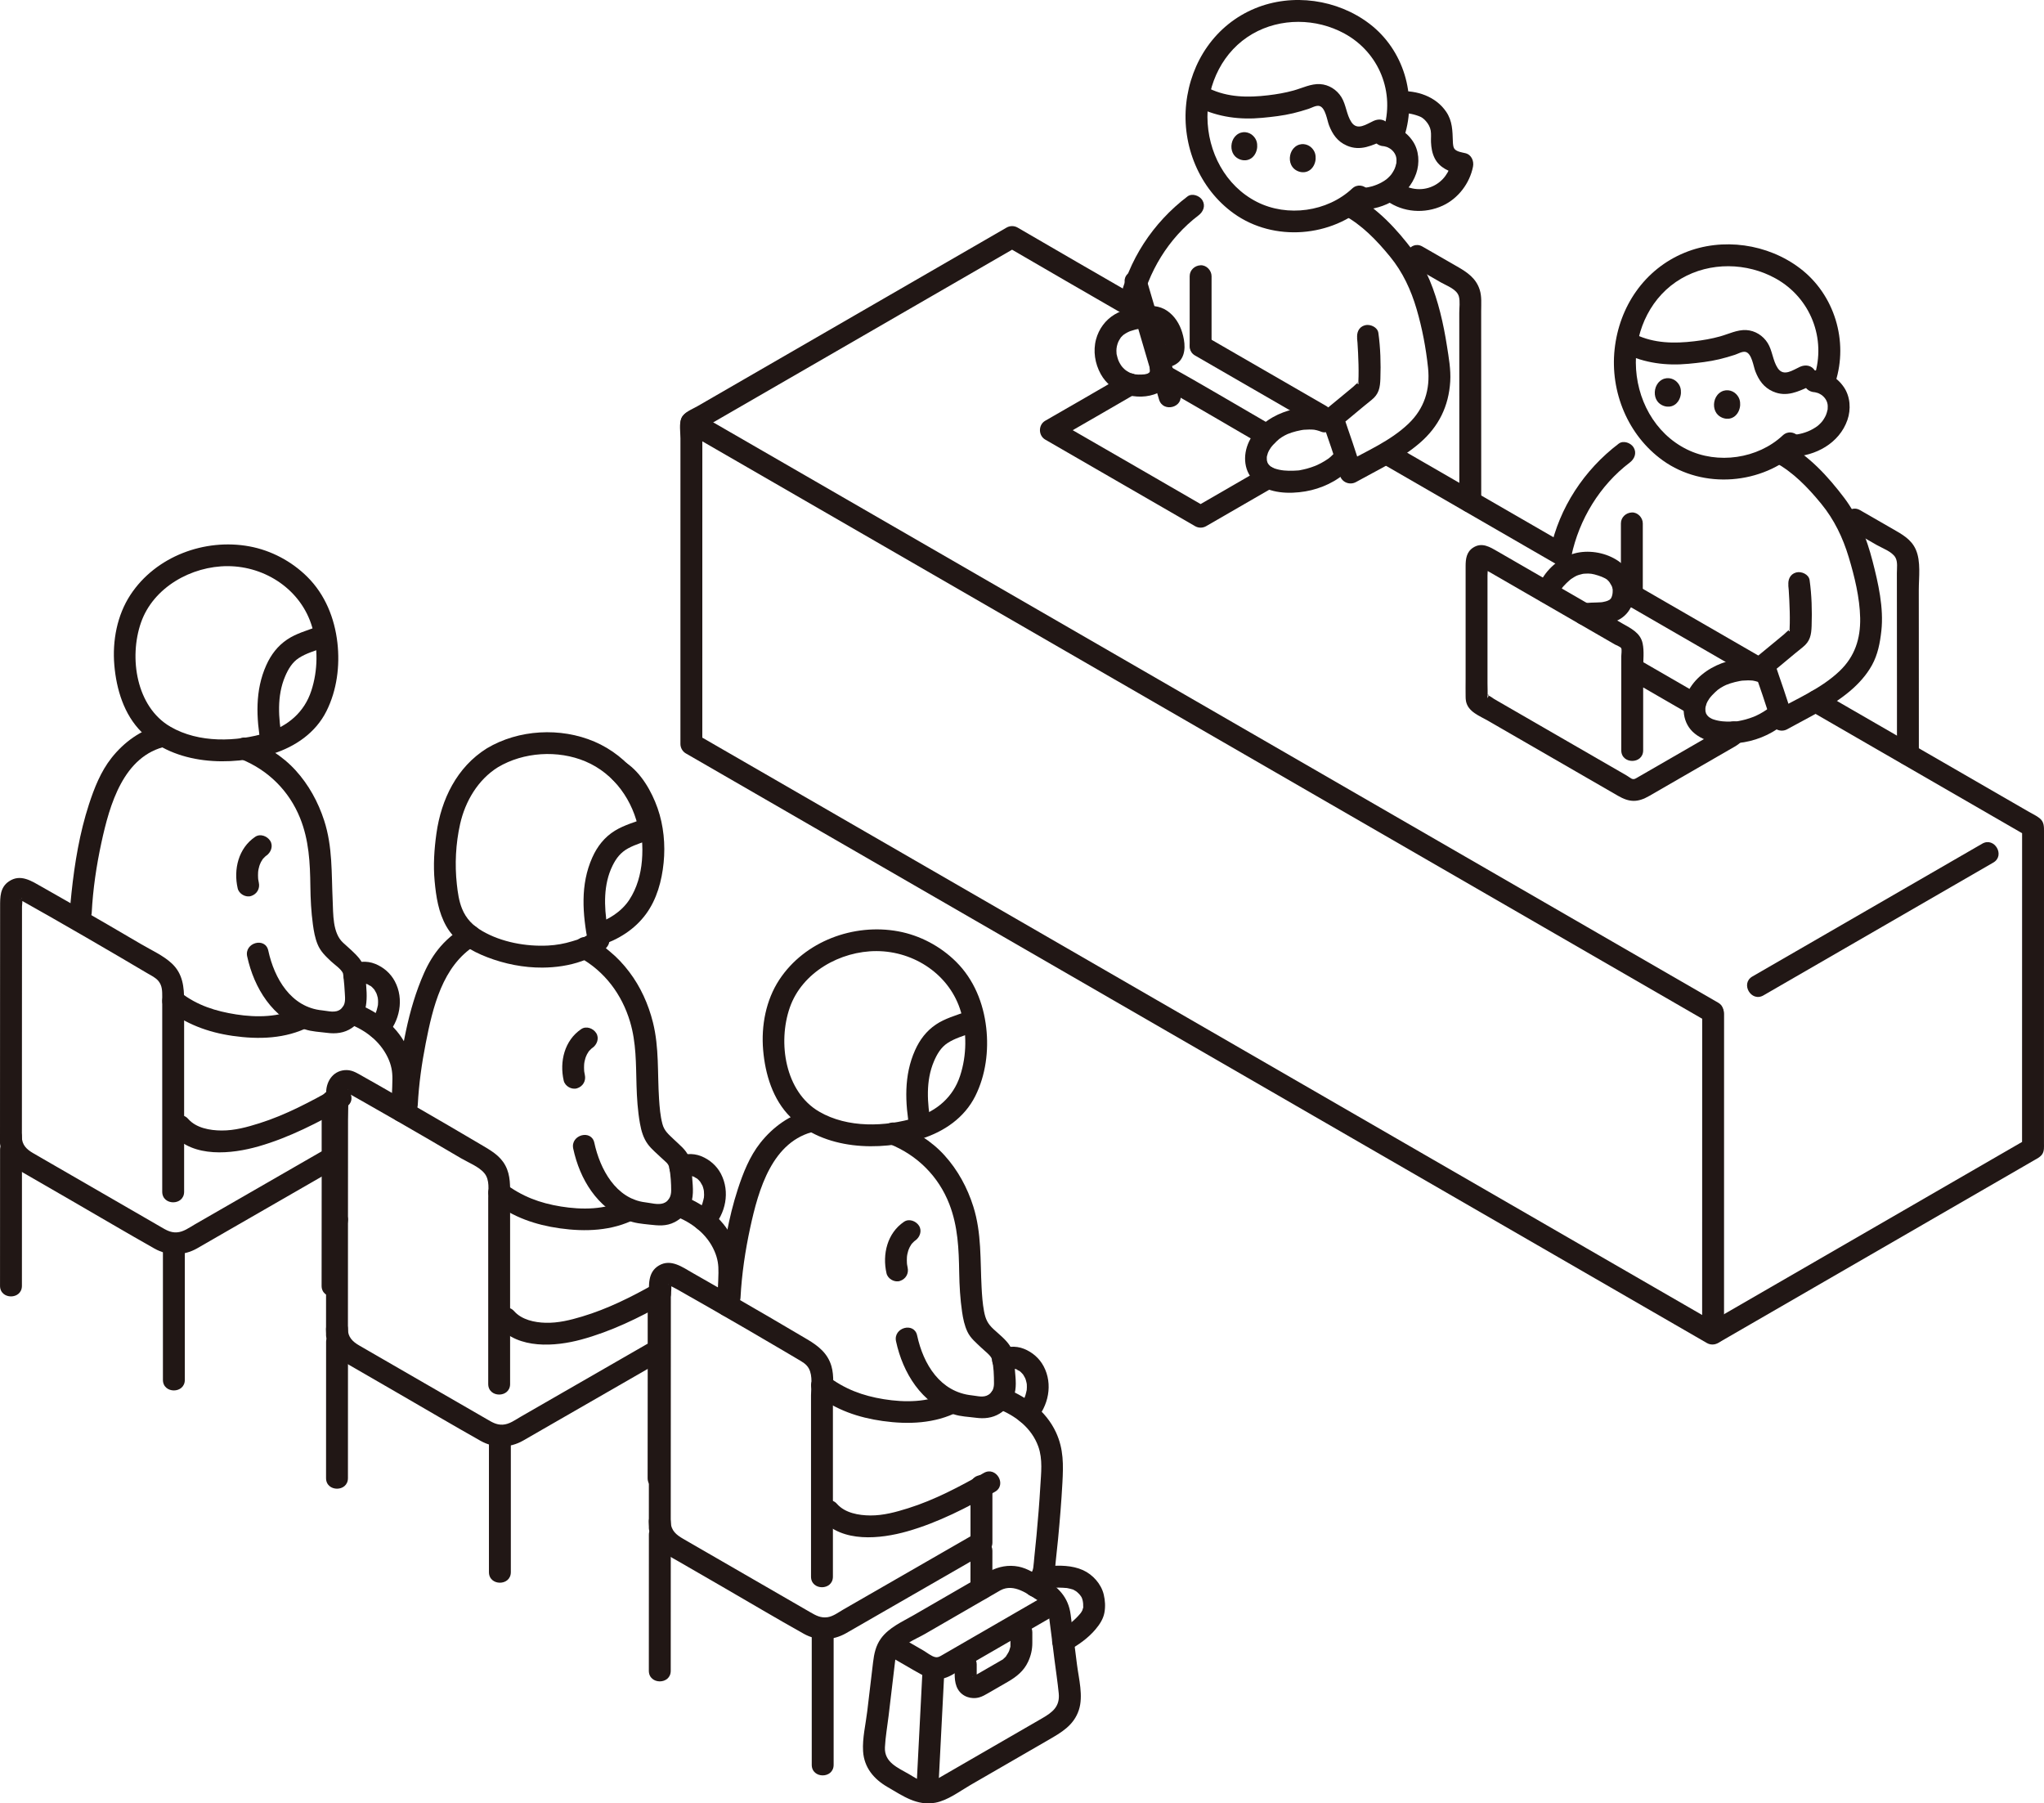 <?xml version="1.0" encoding="UTF-8"?><svg id="b" xmlns="http://www.w3.org/2000/svg" width="373.455" height="329.458" viewBox="0 0 373.455 329.458"><defs><style>.l{fill:#211715;}</style></defs><g id="c"><g id="d"><path class="l" d="M65.719,179.775c-.489.206-.086.049.034.012.126-.038.256-.061.382-.096.407-.112-.413.009-.026.001.125-.003.249-.013.375-.011.103.002.269.05.369.024-.329-.048-.385-.052-.17-.014l.119.026c.118.028.236.061.351.1.416.138.021.089-.025-.022.036.086.545.307.639.363.348.207-.288-.268-.01-.012.092.085.188.165.278.253.09.089.177.181.26.276.324.37.015-.008.005-.003.038-.02.418.686.438.726.206.408-.045-.163.015.009.044.128.094.253.134.383.041.131.076.263.108.397.02.085.174.5.054.213-.113-.268.01.114.017.227.009.153.013.305.011.458-.002.156-.009.311-.022.466-.006.078-.014.155-.023.233.035-.247.039-.295.014-.145-.075.307-.129.613-.224.916-.048.151-.106.297-.157.446-.054.136-.037.098.049-.114-.032.072-.066.143-.102.214-.139.283-.297.555-.473.817-.043.065-.088.13-.134.193.14-.175.165-.207.074-.095-.121.137-.237.275-.362.408-.72.76-.811,2.084,0,2.828.78.716,2.06.812,2.828,0,2.501-2.642,3.334-6.717,1.588-9.989-.778-1.457-2.053-2.558-3.574-3.172-1.62-.654-3.29-.431-4.858.231-.968.408-1.251,1.91-.718,2.736.649,1.007,1.701,1.155,2.736.718h0Z"/><path class="l" d="M63.728,187.036c3.036,1.139,5.68,3.169,7.107,6.124.667,1.38.878,2.597.862,3.994-.023,1.95-.146,3.899-.277,5.843-.073,1.079.971,2,2,2,1.143,0,1.927-.918,2-2,.142-2.097.282-4.202.28-6.305-.002-2.027-.611-3.99-1.528-5.789-1.926-3.779-5.493-6.266-9.38-7.725-1.011-.38-2.192.422-2.46,1.397-.308,1.122.382,2.079,1.397,2.46h0Z"/><path class="l" d="M61.048,220.929c-.033.01-.067.01-.1.02-.26.062-.487.181-.68.358-.218.141-.389.328-.515.561-.146.23-.225.477-.237.744-.06.266-.048.532.036.798l.202.478c.178.301.417.54.718.718l.478.202c.354.095.709.095,1.063,0,.033-.01.067-.01.1-.02.26-.062.487-.181.68-.358.218-.141.389-.328.515-.561.146-.23.225-.477.237-.744.06-.266.048-.532-.036-.798l-.202-.478c-.178-.301-.417-.54-.718-.718l-.478-.202c-.354-.095-.709-.095-1.063,0h0Z"/><path class="l" d="M30.226,184.192c3.679,2.859,7.679,4.385,12.276,5.049,4.734.684,9.699.552,14.038-1.686,2.289-1.18.268-4.633-2.019-3.454-3.433,1.771-7.653,1.801-11.382,1.219-3.693-.577-7.097-1.635-10.085-3.956-.852-.662-1.998-.831-2.828,0-.69.69-.858,2.162,0,2.828h0Z"/><path class="l" d="M45.161,174.72c1.248,5.765,4.662,11.363,10.532,13.322,1.304.435,2.684.465,4.035.645,1.614.215,3.179.052,4.565-.891,3.166-2.153,2.826-5.613,2.498-8.98-.131-1.348-.274-2.646-1.159-3.731-.852-1.045-1.966-1.954-2.959-2.872-1.93-1.785-1.777-5.231-1.892-7.691-.232-4.962.007-9.805-1.554-14.622-1.093-3.373-2.82-6.528-5.211-9.158-2.442-2.686-5.54-4.54-8.876-5.894-1.001-.406-2.198.442-2.46,1.397-.314,1.144.392,2.052,1.397,2.46,4.933,2.002,8.751,5.787,10.745,10.733,1.629,4.04,1.832,8.178,1.884,12.463.028,2.337.146,4.674.462,6.991.168,1.234.379,2.449.852,3.607.538,1.317,1.437,2.156,2.447,3.114.635.602,1.84,1.387,2.185,2.166.1.226.085.549.116.798.12.947.169,1.913.232,2.866.07,1.057.185,2.148-.727,2.898-.978.803-2.283.349-3.409.241-5.704-.551-8.747-5.843-9.848-10.926-.544-2.515-4.401-1.451-3.857,1.063h0Z"/><path class="l" d="M16.76,166.708c.223-4.285.86-8.582,1.769-12.771,1.492-6.87,4.004-15.942,11.972-17.611,2.518-.527,1.452-4.384-1.063-3.857-3.609.756-6.81,3.136-9.066,5.995-1.96,2.485-3.151,5.503-4.123,8.492-1.696,5.214-2.605,10.686-3.182,16.128-.128,1.205-.244,2.414-.307,3.624-.134,2.573,3.867,2.565,4,0h0Z"/><path class="l" d="M47.283,161.227c-.06-.262-.108-.525-.145-.791l.071.532c-.089-.707-.091-1.417-.003-2.125l-.071.532c.055-.399.135-.793.252-1.178.058-.191.131-.375.198-.562-.23.648-.004.03.091-.146.093-.172.194-.339.304-.501.092-.136.323-.344-.082.091.066-.071.123-.151.188-.224.119-.134.245-.261.377-.381.059-.054.354-.289.061-.065-.306.234.057-.035.119-.077.865-.585,1.329-1.787.718-2.736-.556-.862-1.809-1.344-2.736-.718-3.062,2.07-3.992,5.939-3.198,9.412.233,1.021,1.464,1.719,2.46,1.397,1.068-.346,1.647-1.366,1.397-2.46h0Z"/><path class="l" d="M49.848,137.704c4.134-1.321,7.823-3.835,9.802-7.796,1.903-3.809,2.479-8.279,1.997-12.485-.516-4.505-2.245-8.804-5.497-12.037-2.856-2.84-6.608-4.835-10.571-5.568-8.158-1.508-17.12,1.811-21.745,8.85-2.448,3.726-3.32,8.412-2.948,12.811.376,4.439,1.759,9.066,4.999,12.276,6.07,6.013,16.226,6.315,23.963,3.949,2.455-.751,1.408-4.613-1.063-3.857-5.582,1.707-12.45,1.935-17.642-1.079-6.26-3.634-7.614-12.634-5.381-19.034,2.251-6.455,9.243-10.329,15.856-10.307,6.932.024,13.433,4.362,15.413,11.123,1.1,3.756,1.065,7.931-.155,11.655-1.28,3.905-4.237,6.41-8.091,7.642-2.443.781-1.399,4.644,1.063,3.857Z"/><path class="l" d="M57.937,114.501c-1.847.689-3.834,1.227-5.483,2.341-1.747,1.18-2.949,2.775-3.807,4.688-2.079,4.635-1.828,9.598-.976,14.498.185,1.065,1.491,1.663,2.46,1.397,1.125-.309,1.583-1.392,1.397-2.46-.655-3.765-.969-7.815.573-11.416.556-1.299,1.277-2.537,2.479-3.324,1.354-.886,2.886-1.294,4.42-1.867,1.011-.378,1.701-1.353,1.397-2.46-.267-.972-1.443-1.777-2.46-1.397h0Z"/><path class="l" d="M.013,210.041c0,8.289-.008,16.578-.008,24.867,0,2.574,4,2.578,4,0,0-8.289.008-16.578.008-24.867,0-2.574-4-2.578-4,0H.013Z"/><path class="l" d="M29.767,228.175v23.909c0,2.574,4,2.578,4,0v-23.909c0-2.574-4-2.578-4,0h0Z"/><path class="l" d="M31.556,207.242c3.8,4.325,10.749,3.596,15.671,2.19,5.678-1.622,10.878-4.362,16.013-7.217,2.25-1.251.235-4.707-2.019-3.454-4.463,2.481-8.94,4.905-13.83,6.445-2.26.712-4.519,1.337-6.902,1.325-2.123-.011-4.637-.447-6.104-2.117-1.702-1.938-4.522.901-2.828,2.828h0Z"/><path class="l" d="M58.775,212.957c0,7.317-.016,14.635-.016,21.952,0,2.574,4,2.578,4,0,0-7.317.016-14.635.016-21.952,0-2.574-4-2.578-4,0h0Z"/><path class="l" d="M0,207.718c0,1.597.554,3.149,1.547,4.391.976,1.222,2.319,1.916,3.649,2.684,2.627,1.519,5.256,3.036,7.884,4.554,5.048,2.915,10.069,5.886,15.145,8.752,2.453,1.385,5.343,1.353,7.784-.036,1.188-.676,2.368-1.365,3.552-2.047,3.986-2.296,7.973-4.59,11.96-6.885,3.42-1.968,6.841-3.934,10.259-5.907.609-.352.991-1.025.991-1.727v-10.4c0-2.574-4-2.578-4,0v10.4l.991-1.727c-6.536,3.772-13.081,7.53-19.621,11.296-1.517.873-3.034,1.746-4.55,2.62-1.041.6-2.085,1.399-3.319,1.456-1.171.054-1.987-.474-2.956-1.035-.979-.567-1.959-1.133-2.938-1.7-2.515-1.454-5.031-2.907-7.547-4.36-2.969-1.715-5.938-3.429-8.907-5.144-1.295-.748-2.59-1.497-3.885-2.245-1.159-.67-2.037-1.506-2.037-2.941,0-2.574-4-2.578-4,0h0Z"/><path class="l" d="M4,208.748c0-14.385.016-28.77.02-43.155,0-.293.152-1.162,0-1.402-.233-.369.137.059-.04.008.076.022-.432.275-.389.127-.004.015.74.42.974.551,1.719.962,3.432,1.935,5.143,2.912,4.003,2.287,7.992,4.597,11.97,6.926,1.736,1.016,3.469,2.036,5.198,3.064.71.422,1.548.797,2.079,1.451.705.868.686,1.862.686,2.919v35.569c0,2.574,4,2.578,4,0v-34.828c0-2.595-.235-4.989-2.245-6.874-1.553-1.457-3.737-2.427-5.562-3.501-4.168-2.453-8.351-4.881-12.546-7.287-1.852-1.062-3.707-2.12-5.568-3.168-1.924-1.084-3.958-2.5-6.108-1.031C.008,162.125.02,163.867.02,165.593c0,1.431-.001,2.863-.002,4.294-.002,3.875-.004,7.749-.007,11.624-.005,9.079-.011,18.158-.011,27.237,0,2.574,4,2.578,4,0h0Z"/><path class="l" d="M123.298,222.156c3.094,1.163,5.9,3.307,7.237,6.4.612,1.417.756,2.532.731,3.98-.034,1.996-.166,3.99-.307,5.981-.076,1.079.974,2,2,2,1.146,0,1.924-.918,2-2,.152-2.15.302-4.308.312-6.464.01-2.032-.525-3.937-1.399-5.765-1.87-3.911-5.548-6.5-9.511-7.989-1.011-.38-2.193.423-2.46,1.397-.308,1.122.382,2.079,1.397,2.46h0Z"/><path class="l" d="M125.289,214.905c-.489.206-.086.049.034.012.126-.038.256-.061.382-.096.407-.112-.413.009-.026.001.146-.003.29-.013.436-.008.073.003.527.021.162.004-.35-.017.068.024.153.046.118.03.232.071.349.105.418.121-.161-.112-.028-.015.054.039.664.416.685.408-.072.029-.367-.313-.017-.001.094.084.185.171.272.261.088.091.17.189.254.284.255.285-.216-.352-.003.006.134.226.267.448.394.679.217.395-.141-.417.01.012.045.128.091.255.129.385.039.132.073.265.103.399.037.168.016.504.023.019-.004.29.048.582.042.875-.003.151-.019.301-.026.451-.022.456.083-.342-.011.069-.068.299-.128.596-.222.889-.04.126-.074.323-.154.434.268-.369.014-.038-.046.084-.147.298-.315.586-.502.86-.043.063-.087.126-.132.187.144-.182.17-.216.078-.104-.12.131-.233.268-.356.396-.723.757-.809,2.086,0,2.828.783.719,2.057.809,2.828,0,2.502-2.622,3.325-6.651,1.629-9.921-.769-1.483-2.068-2.61-3.605-3.23-1.621-.654-3.289-.432-4.858.231-.968.408-1.251,1.91-.718,2.736.649,1.007,1.701,1.155,2.736.718h0Z"/><path class="l" d="M106.91,175.188h.01l-1.009-.273c4.585,2.559,7.714,6.746,9.207,11.756,1.142,3.834,1.065,7.651,1.179,11.589.067,2.33.217,4.675.626,6.972.242,1.356.621,2.698,1.451,3.815.689.928,1.63,1.673,2.457,2.476.744.723,1.326,1.009,1.476,1.883.225,1.309.331,2.794.323,4.121-.006,1.008-.434,1.971-1.463,2.307-.969.316-2.259-.062-3.251-.18-5.41-.641-8.304-6.121-9.327-10.879-.541-2.515-4.398-1.451-3.857,1.063,1.219,5.666,4.369,10.753,9.868,13.076,1.294.547,2.637.653,4.015.804,1.668.183,3.094.348,4.656-.452,1.139-.584,2.131-1.562,2.696-2.716.859-1.753.646-3.533.497-5.414-.1-1.256-.119-2.593-.589-3.773-.532-1.336-1.758-2.234-2.763-3.212-.945-.919-1.744-1.516-2.091-2.844-.387-1.479-.508-3.026-.608-4.546-.309-4.704.04-9.35-1.116-13.98-.827-3.312-2.263-6.51-4.333-9.232-1.039-1.367-2.191-2.622-3.525-3.708-1.127-.917-3.009-2.655-4.528-2.655-2.574,0-2.578,4,0,4h0Z"/><path class="l" d="M85.85,168.988c-1.059,0-2.052.936-2.839,1.552-.906.71-1.751,1.486-2.505,2.357-1.27,1.466-2.232,3.08-3.018,4.846-1.51,3.395-2.547,6.966-3.318,10.596-.94,4.424-1.605,8.976-1.84,13.499-.134,2.573,3.867,2.565,4,0,.196-3.779.729-7.563,1.459-11.272,1.283-6.521,3.04-14.099,9.06-17.851l-1.009.273h.01c2.574,0,2.578-4,0-4h0Z"/><path class="l" d="M106.85,196.354c-.06-.262-.108-.525-.145-.791l.071.532c-.089-.707-.091-1.417-.003-2.125l-.071.532c.055-.399.135-.793.252-1.178.058-.191.131-.375.198-.562-.23.648-.004.03.091-.146.093-.172.194-.339.304-.501.092-.136.323-.344-.082.091.066-.071.123-.151.188-.224.119-.134.245-.261.377-.381.059-.054.354-.289.061-.065-.306.234.057-.035.119-.077.865-.585,1.329-1.787.718-2.736-.556-.862-1.809-1.344-2.736-.718-3.062,2.07-3.992,5.939-3.198,9.412.233,1.021,1.464,1.719,2.46,1.397,1.068-.346,1.647-1.366,1.397-2.46h0Z"/><path class="l" d="M90.191,219.635c3.608,2.746,7.632,4.139,12.093,4.767,4.663.657,9.558.484,13.826-1.717,2.289-1.18.268-4.633-2.019-3.454-3.5,1.805-7.799,1.799-11.595,1.186-3.875-.626-7.143-1.844-10.286-4.236-.86-.655-2.238-.135-2.736.718-.601,1.028-.145,2.08.718,2.736h0Z"/><path class="l" d="M109.742,172.716c3.278-1.103,6.207-2.906,8.277-5.72,1.992-2.707,2.898-6.078,3.231-9.379s.004-6.822-1.105-9.972c-1.072-3.048-2.999-6.456-5.755-8.294-2.148-1.432-4.153,2.031-2.019,3.454-.359-.239.293.319.355.38.27.262.538.529.79.807.441.487.836,1.005,1.194,1.555.76,1.167,1.351,2.412,1.769,3.739.809,2.567,1.03,5.263.807,7.94-.208,2.49-.911,5.022-2.286,7.125-1.464,2.241-3.828,3.669-6.322,4.508-2.427.817-1.386,4.682,1.063,3.857h0Z"/><path class="l" d="M88.953,136.712c-5.49,3.431-8.343,9.323-9.215,15.559-.405,2.894-.596,5.799-.325,8.714.266,2.861.699,5.702,2.137,8.241,1.607,2.837,4.525,4.512,7.48,5.649,3.199,1.231,6.66,1.92,10.093,1.895,2.408-.018,4.883-.366,7.157-1.177,1.025-.366,2.06-.812,3.017-1.332.679-.369,1.4-.872,1.799-1.554.587-1.003.035-2.374-.137-3.434-.598-3.679-.732-7.687.952-11.115.682-1.39,1.489-2.427,2.858-3.178,1.387-.761,2.968-1.169,4.438-1.739,1.076-.417,1.612-1.302,1.397-2.46-1.24-6.683-5.703-12.6-11.989-15.29-6.184-2.646-13.863-2.244-19.662,1.222-2.208,1.319-.198,4.779,2.019,3.454,4.68-2.796,10.966-3.185,15.986-1.067,5.288,2.231,8.759,7.199,9.788,12.745l1.397-2.46c-1.926.747-4.019,1.284-5.791,2.374-1.905,1.171-3.222,2.861-4.131,4.887-2.24,4.997-1.773,10.338-.781,15.584l.514-1.946c-.86.977-2.326,1.342-3.432,1.683-1.425.439-2.889.696-4.377.774-4.005.21-8.497-.605-11.994-2.629-1.736-1.005-2.984-2.247-3.741-4.122-.567-1.406-.776-2.945-.941-4.444-.399-3.639-.204-7.431.597-11.005.929-4.145,3.252-8.09,6.904-10.373,2.178-1.361.172-4.823-2.019-3.454Z"/><path class="l" d="M59.58,245.169c0,8.289-.008,16.578-.008,24.867,0,2.574,4,2.578,4,0,0-8.289.008-16.578.008-24.867,0-2.574-4-2.578-4,0h0Z"/><path class="l" d="M89.334,263.302v23.909c0,2.574,4,2.578,4,0v-23.909c0-2.574-4-2.578-4,0h0Z"/><path class="l" d="M119.561,234.571c-4.213,2.381-8.558,4.554-13.206,5.946-2.204.66-4.364,1.196-6.676,1.138-2.01-.051-4.349-.547-5.734-2.111-1.71-1.931-4.53.906-2.828,2.828,3.653,4.127,10.275,3.65,15.058,2.357,5.429-1.467,10.526-3.946,15.406-6.704,2.241-1.267.227-4.723-2.019-3.454h0Z"/><path class="l" d="M118.342,248.084c0,7.317-.016,14.635-.016,21.952,0,2.574,4,2.578,4,0,0-7.317.016-14.635.016-21.952,0-2.574-4-2.578-4,0h0Z"/><path class="l" d="M59.57,242.848c0,1.594.556,3.143,1.547,4.384.978,1.225,2.317,1.921,3.648,2.691,2.627,1.518,5.254,3.036,7.881,4.553,5.048,2.915,10.07,5.88,15.147,8.743,2.463,1.389,5.334,1.359,7.784-.036,1.187-.676,2.368-1.364,3.552-2.046,3.986-2.294,7.973-4.587,11.96-6.88,3.42-1.967,6.842-3.931,10.259-5.903.609-.352.991-1.025.991-1.727v-10.4c0-2.574-4-2.578-4,0v10.4l.991-1.727c-6.535,3.771-13.081,7.525-19.621,11.288-1.517.873-3.034,1.745-4.55,2.618-1.038.598-2.09,1.404-3.319,1.463-1.169.056-1.99-.483-2.958-1.041-.98-.565-1.96-1.131-2.94-1.697-2.516-1.452-5.031-2.904-7.547-4.356-2.968-1.714-5.937-3.428-8.904-5.143-1.295-.748-2.59-1.497-3.885-2.245-1.154-.667-2.037-1.513-2.037-2.941,0-2.574-4-2.578-4,0h0Z"/><path class="l" d="M93.2,252.838v-34.127c0-2,.105-3.954-.863-5.779-.974-1.837-2.72-2.792-4.44-3.811-1.946-1.152-3.896-2.297-5.848-3.437-4.285-2.501-8.583-4.98-12.896-7.432-.937-.532-1.875-1.063-2.814-1.591-.931-.523-1.86-1.15-2.966-1.169-2.347-.04-3.751,1.878-3.783,4.065-.057,4.017-.003,8.04-.006,12.057-.007,10.755-.014,21.51-.014,32.265,0,2.574,4,2.578,4,0,0-8.807.008-17.613.011-26.42.002-4.306.005-8.612.008-12.918,0-1.648.107-3.34.001-4.984-.075-1.176.048-.204-.041-.228.042.012-.388.293-.322.155-.051.106-.31-.353.011.025.131.155.426.238.607.339.912.511,1.822,1.025,2.731,1.541,3.984,2.26,7.953,4.546,11.912,6.85,1.915,1.114,3.827,2.233,5.736,3.359,1.34.79,3.298,1.533,4.293,2.76s.684,3.003.684,4.473v34.009c0,2.574,4,2.578,4,0h0Z"/><path class="l" d="M191.43,290.128c.931-.078,1.866-.112,2.799-.061.198.011.395.032.593.044.441.029-.247-.06.204.025.34.064.668.145.998.249.431.135-.214-.149.136.062.141.084.288.156.426.245.142.091.371.302.12.076.143.129.286.256.419.396.039.041.378.43.226.243-.144-.177.208.306.241.361.063.105.197.506.068.097.052.165.104.329.144.498s.068.34.098.511c-.084-.475-.009.019-.004.104.012.19.002.381.011.57.021.441.091-.192-.018.195-.021.075-.201.616-.126.452.083-.179-.172.283-.21.342-.052.082-.108.161-.169.237.096-.122.1-.129.014-.022-.146.177-.298.349-.456.517-.273.29-.559.567-.856.832-.148.132-.3.259-.453.387-.488.409.291-.202-.222.176-.7.515-1.436.974-2.195,1.397-.915.51-1.294,1.841-.718,2.736.597.926,1.758,1.263,2.736.718,1.809-1.008,3.592-2.262,4.93-3.859.751-.897,1.396-1.858,1.615-3.028.206-1.103.137-2.24-.122-3.329-.457-1.921-1.997-3.641-3.783-4.448-1.994-.9-4.304-.903-6.449-.723-1.04.087-2.051.857-2,2,.045,1.009.884,2.094,2,2h0Z"/><path class="l" d="M184.259,250.115c-.487.208-.087.046.034.009.126-.039.256-.062.382-.098.406-.116-.413.01-.026,0,.125-.004.249-.014.375-.012.099.002.273.051.369.023-.329-.048-.385-.053-.17-.015l.119.026c.118.028.236.061.351.099.413.136.025.091-.025-.023.04.09.541.305.639.363.348.206-.288-.268-.01-.013.092.085.188.165.278.253.09.089.177.181.26.276.324.37.013-.008.005-.004.037-.02.418.686.438.725.206.408-.045-.164.015.008.044.128.094.253.134.382.082.265.135.532.188.804.024.153.015.092-.026-.183.007.071.013.142.017.213.009.152.013.304.011.456-.002.155-.009.309-.022.464-.006.078-.013.155-.023.232.035-.248.04-.297.014-.146-.075.307-.128.612-.224.915-.047.151-.106.297-.157.446-.054.136-.037.098.05-.114-.032.072-.066.143-.101.214-.139.283-.295.557-.47.819-.034.051-.345.447-.167.241.18-.209-.215.231-.251.27-.714.765-.815,2.08,0,2.828.775.712,2.066.817,2.828,0,2.478-2.657,3.328-6.709,1.578-9.985-.778-1.456-2.053-2.557-3.574-3.169-1.618-.651-3.294-.427-4.858.243-.965.414-1.253,1.906-.718,2.736.647,1.003,1.703,1.16,2.736.718h0Z"/><path class="l" d="M190.444,291.162c.729-.729,1.406-1.552,1.833-2.495.486-1.074.482-2.216.607-3.368.15-1.382.303-2.763.435-4.147.325-3.408.607-6.822.792-10.241.177-3.265.246-6.178-1.171-9.232-1.87-4.03-5.552-6.643-9.608-8.181-1.01-.383-2.193.425-2.46,1.397-.309,1.124.383,2.076,1.397,2.46,3.264,1.238,6.236,3.54,7.44,6.918.831,2.33.509,4.823.368,7.248-.175,3.008-.42,6.013-.7,9.014-.121,1.297-.249,2.593-.392,3.888-.072.646-.1,1.31-.194,1.951-.122.835-.586,1.371-1.174,1.959-1.823,1.823,1.005,4.652,2.828,2.828h0Z"/><path class="l" d="M149.171,254.835c3.608,2.746,7.632,4.139,12.093,4.767,4.663.657,9.558.484,13.826-1.717,2.289-1.18.268-4.633-2.019-3.454-3.5,1.805-7.799,1.799-11.595,1.186-3.875-.626-7.143-1.844-10.286-4.236-.86-.655-2.238-.135-2.736.718-.601,1.028-.145,2.08.718,2.736h0Z"/><path class="l" d="M135.3,237.038c.225-4.285.864-8.582,1.774-12.771,1.492-6.868,3.998-15.942,11.968-17.611,2.518-.527,1.452-4.384-1.063-3.857-3.606.755-6.81,3.139-9.065,5.995-1.961,2.484-3.149,5.503-4.121,8.492-1.695,5.215-2.605,10.686-3.184,16.128-.128,1.205-.245,2.414-.309,3.624-.135,2.573,3.865,2.565,4,0h0Z"/><path class="l" d="M162.618,209.036c4.998,2.027,8.862,5.878,10.822,10.918,1.594,4.098,1.741,8.245,1.815,12.565.041,2.391.179,4.781.525,7.149.183,1.251.436,2.491.983,3.639.567,1.19,1.571,1.977,2.496,2.873.649.629,1.806,1.468,1.968,2.114.336,1.341.383,3.053.383,4.433,0,.847-.257,1.606-1.009,2.08-.926.582-2.004.216-3.016.111-5.806-.599-8.885-5.687-10.016-10.943-.541-2.515-4.398-1.451-3.857,1.063,1.242,5.769,4.66,11.365,10.529,13.329,1.301.435,2.68.456,4.027.638,1.531.206,3.001.07,4.351-.745,1.175-.708,2.066-1.803,2.566-3.072.618-1.568.386-3.217.251-4.853-.123-1.491-.093-3.22-.947-4.519-.738-1.123-1.949-2.057-2.935-2.969-1.097-1.014-1.491-1.837-1.765-3.306-.266-1.424-.365-2.881-.442-4.326-.268-5.012.022-9.922-1.515-14.798-1.085-3.442-2.834-6.668-5.264-9.348s-5.547-4.539-8.886-5.893c-1.001-.406-2.198.442-2.46,1.397-.314,1.144.392,2.053,1.397,2.46h0Z"/><path class="l" d="M165.828,231.554c-.06-.262-.108-.525-.145-.791l.071.532c-.089-.707-.091-1.417-.003-2.125l-.071.532c.055-.399.135-.793.252-1.178.058-.191.131-.375.198-.562-.23.648-.004.03.091-.146.093-.172.194-.339.304-.501.092-.136.323-.344-.082.091.066-.071.123-.151.188-.224.119-.134.245-.261.377-.381.059-.054.354-.289.061-.065-.306.234.057-.035.119-.077.865-.585,1.329-1.787.718-2.736-.556-.862-1.809-1.344-2.736-.718-3.062,2.07-3.992,5.939-3.198,9.412.233,1.021,1.464,1.719,2.46,1.397,1.068-.346,1.647-1.366,1.397-2.46h0Z"/><path class="l" d="M168.392,208.031c4.134-1.321,7.823-3.835,9.802-7.796,1.903-3.809,2.479-8.279,1.997-12.485-.516-4.505-2.245-8.804-5.497-12.037-2.856-2.84-6.608-4.835-10.571-5.568-8.158-1.508-17.12,1.811-21.745,8.85-2.448,3.726-3.32,8.412-2.948,12.811.376,4.439,1.759,9.066,4.999,12.276,6.07,6.013,16.226,6.315,23.963,3.949,2.455-.751,1.408-4.613-1.063-3.857-5.582,1.707-12.45,1.935-17.642-1.079-6.26-3.634-7.614-12.634-5.381-19.034,2.251-6.455,9.243-10.329,15.856-10.307,6.932.024,13.433,4.362,15.413,11.123,1.1,3.756,1.065,7.931-.155,11.655-1.28,3.905-4.237,6.41-8.091,7.642-2.443.781-1.399,4.644,1.063,3.857Z"/><path class="l" d="M176.482,184.828c-1.847.689-3.834,1.227-5.483,2.341-1.747,1.18-2.949,2.775-3.807,4.688-2.079,4.635-1.828,9.598-.976,14.498.185,1.065,1.491,1.663,2.46,1.397,1.125-.309,1.583-1.392,1.397-2.46-.655-3.765-.969-7.815.573-11.416.556-1.299,1.277-2.537,2.479-3.324,1.354-.886,2.886-1.294,4.42-1.867,1.011-.378,1.701-1.353,1.397-2.46-.267-.972-1.443-1.777-2.46-1.397h0Z"/><path class="l" d="M118.557,280.369c0,8.289-.008,16.578-.008,24.867,0,2.574,4,2.578,4,0,0-8.289.008-16.578.008-24.867,0-2.574-4-2.578-4,0h0Z"/><path class="l" d="M148.312,298.502v23.909c0,2.574,4,2.578,4,0v-23.909c0-2.574-4-2.578-4,0h0Z"/><path class="l" d="M179.761,269.086c-4.444,2.508-8.952,4.919-13.838,6.452-2.255.707-4.515,1.33-6.892,1.319-2.124-.01-4.637-.445-6.106-2.113-1.705-1.935-4.525.903-2.828,2.828,3.805,4.319,10.741,3.589,15.666,2.189,5.671-1.612,10.906-4.337,16.018-7.222,2.242-1.265.228-4.722-2.019-3.454h0Z"/><path class="l" d="M177.32,283.288c0,2.313-.001,4.627-.01,6.94-.004,1.046.923,2.048,2,2,1.087-.049,1.996-.879,2-2,.009-2.313.01-4.627.01-6.94,0-1.046-.92-2.048-2-2s-2,.879-2,2h0Z"/><path class="l" d="M177.319,271.426v10.402l.991-1.727c-6.537,3.77-13.082,7.527-19.624,11.29-1.517.873-3.035,1.746-4.552,2.619-.905.521-1.897,1.289-2.948,1.438-1.221.173-2.102-.31-3.108-.891-1.052-.608-2.104-1.215-3.156-1.823-2.408-1.391-4.817-2.782-7.225-4.173-2.976-1.719-5.952-3.437-8.928-5.156-1.31-.756-2.62-1.513-3.929-2.269-1.277-.737-2.234-1.505-2.29-3.09-.09-2.567-4.091-2.579-4,0,.061,1.736.622,3.336,1.761,4.66.959,1.115,2.315,1.771,3.568,2.494,2.69,1.554,5.38,3.107,8.07,4.661,4.972,2.872,9.91,5.816,14.922,8.618,2.445,1.366,5.313,1.257,7.72-.114,1.206-.687,2.405-1.385,3.608-2.077,3.997-2.3,7.994-4.599,11.991-6.898,3.38-1.944,6.762-3.887,10.14-5.835.609-.351.991-1.025.991-1.727v-10.402c0-2.574-4-2.578-4,0h0Z"/><path class="l" d="M122.55,279.078c0-14.061.019-28.121.02-42.182,0-.369.221-2.369,0-2.508.185.117-.544.46-.499.237-.016.081,1.376.77,1.515.849,2.105,1.184,4.202,2.382,6.297,3.583,4.436,2.544,8.859,5.113,13.265,7.709.876.516,1.751,1.033,2.625,1.552.778.462,1.554.859,2.003,1.682.761,1.391.403,3.346.403,4.894v33.145c0,2.574,4,2.578,4,0v-32.76c0-1.851.251-3.906-.269-5.696-.688-2.369-2.401-3.699-4.427-4.901-4.556-2.701-9.133-5.368-13.723-8.01-2.382-1.371-4.767-2.737-7.159-4.089-1.897-1.072-4.01-2.686-6.213-1.389-2.091,1.231-1.818,3.617-1.818,5.704,0,1.449,0,2.898-.001,4.348-.002,3.819-.004,7.638-.006,11.458-.005,8.792-.012,17.585-.012,26.377,0,2.574,4,2.578,4,0h0Z"/><g id="e"><path class="l" d="M180.788,287.065c-4.614,2.666-9.229,5.333-13.843,8-2.099,1.213-4.531,2.258-5.988,4.269-.945,1.305-1.254,2.79-1.44,4.348l-1.068,8.98c-.278,2.341-.908,4.907-.757,7.277.19,2.989,1.978,5.091,4.474,6.534,2.772,1.603,5.369,3.489,8.738,2.861,2.274-.424,4.431-2.092,6.407-3.234,2.373-1.372,4.746-2.743,7.119-4.114,2.361-1.365,4.722-2.729,7.083-4.093,2.407-1.391,4.666-2.672,5.598-5.479.851-2.563-.008-5.722-.337-8.318-.385-3.035-.759-6.072-1.154-9.105-.415-3.19-2.232-5.038-4.917-6.59-1.464-.846-2.93-1.875-4.618-2.202-1.849-.359-3.645-.01-5.296.867-2.274,1.209-.255,4.663,2.019,3.454,2.466-1.311,5.005.713,7.051,2.013,1.204.765,1.676,1.856,1.809,2.83.353,2.586.656,5.179.984,7.769.263,2.072.583,4.145.789,6.224.239,2.411-1.137,3.461-3.042,4.561-2.096,1.211-4.193,2.423-6.289,3.634-4.006,2.315-8.013,4.631-12.019,6.946-.8.463-1.538.929-2.486.988-1.348.084-2.436-.741-3.548-1.383-2.031-1.174-4.507-2.139-4.373-4.892.093-1.904.442-3.822.667-5.713l1.041-8.75c.052-.433.101-.867.155-1.3.014-.114.022-.231.041-.345-.05.296.103-.407.176-.605.742-2.017,3.467-2.975,5.201-3.977,4.614-2.667,9.228-5.334,13.843-8,2.228-1.288.216-4.745-2.019-3.454Z"/></g><g id="f"><path class="l" d="M162.16,302.363c1.58.914,3.161,1.827,4.742,2.741,1.776,1.027,3.442,2.046,5.575,1.492,1.128-.293,2.175-1.058,3.175-1.636,1.1-.636,2.2-1.272,3.301-1.908,4.691-2.712,9.383-5.423,14.075-8.134,2.228-1.287.216-4.745-2.019-3.454-4.314,2.492-8.627,4.985-12.94,7.478-1.954,1.129-3.908,2.259-5.863,3.388-.429.248-.8.511-1.322.405-.71-.144-1.553-.849-2.168-1.204-1.512-.874-3.025-1.748-4.537-2.623-2.233-1.291-4.249,2.164-2.019,3.454h0Z"/></g><g id="g"><path class="l" d="M168.541,305.292c-.312,6.102-.624,12.204-.937,18.306-.045.878-.09,1.757-.135,2.635-.132,2.573,3.869,2.566,4,0,.312-6.102.624-12.204.937-18.306.045-.878.09-1.757.135-2.635.132-2.573-3.869-2.566-4,0h0Z"/></g><path class="l" d="M184.614,298.175v1.521c0,.247.001.494,0,.741,0,.073,0,.146-.003.219l-.007.136c-.022.222-.015.183.02-.118.038.051-.079.369-.092.42-.031.118-.067.235-.106.351-.038.113-.125.452.012.009-.071.228-.225.468-.346.672-.064.109-.132.215-.203.319-.074.11-.199.402,0,.018-.124.238-.417.45-.604.634-.278.274.07-.034.077-.048-.041.081-.265.177-.341.223-.016.01-.033.019-.049.028-.134.08-.27.156-.405.234l-3.217,1.857c-.399.231-.798.463-1.198.692-.097.056-.293.212-.378.204.268.028.3-.137.047-.046-.158.057-.439.024.129-.009-.388.023.41.103.164.041-.433-.11.36.229.065.036.406.265.287.234.174.125-.134-.152-.093-.099.122.159-.098-.181-.079-.123.055.175.006-.025-.07-.228-.071-.232-.122-.339.011.443-.004-.075-.006-.208-.002-.416-.002-.623v-1.797c0-1.046-.92-2.048-2-2s-2,.879-2,2c0,1.495-.22,3.23.567,4.571.795,1.354,2.443,1.894,3.922,1.471.582-.167,1.095-.47,1.613-.769l3.603-2.08c1.544-.891,2.888-1.955,3.671-3.625.525-1.119.785-2.24.785-3.473v-1.961c0-1.046-.92-2.048-2-2s-2,.879-2,2h0Z"/><path class="l" d="M257.871,48.495c1.798,1.034,3.597,2.067,5.395,3.101,1.093.629,2.927,1.235,3.286,2.578.24.9.069,2.053.069,2.984,0,1.242,0,2.483.001,3.725.002,6.601.005,13.202.007,19.803.001,3.664.002,7.328.002,10.992,0,2.574,4,2.578,4,0,0-7.023-.003-14.046-.005-21.068-.001-3.34-.002-6.679-.004-10.019,0-1.26,0-2.52,0-3.78,0-1.27.125-2.643-.265-3.867-.677-2.129-2.282-3.196-4.119-4.254-2.115-1.218-4.231-2.432-6.347-3.648-2.235-1.285-4.252,2.17-2.019,3.454h0Z"/><path class="l" d="M337.831,96.655c1.685.969,3.371,1.937,5.056,2.907,1.037.597,2.801,1.206,3.419,2.287.454.795.266,1.96.267,2.854.001,1.136.003,2.272.004,3.408.006,6.302.009,12.605.012,18.907.001,3.61.002,7.221.002,10.831,0,2.574,4,2.578,4,0,0-6.94-.003-13.88-.007-20.821-.002-3.069-.004-6.138-.007-9.207-.002-2.344.42-5.264-.555-7.444-.829-1.852-2.46-2.738-4.136-3.704-2.01-1.16-4.024-2.314-6.036-3.471-2.235-1.285-4.252,2.17-2.019,3.454h0Z"/><path class="l" d="M322.19,181.848c11.483-6.633,22.965-13.269,34.448-19.903,2.517-1.454,5.035-2.909,7.552-4.362,2.229-1.287.217-4.745-2.019-3.454-11.334,6.545-22.664,13.094-33.996,19.642-2.668,1.541-5.336,3.083-8.004,4.624-2.228,1.287-.216,4.745,2.019,3.454h0Z"/><path class="l" d="M125.308,78.887c11.98,6.916,23.959,13.833,35.939,20.75,14.123,8.154,28.245,16.309,42.368,24.464,14.342,8.281,28.683,16.563,43.025,24.844,12.45,7.189,24.9,14.379,37.35,21.568,8.602,4.967,17.205,9.935,25.807,14.902.7.404,1.401.809,2.101,1.213,2.233,1.29,4.25-2.166,2.019-3.454-8.021-4.631-16.041-9.263-24.062-13.894-12.092-6.983-24.184-13.965-36.277-20.948-14.226-8.215-28.452-16.429-42.678-24.644s-28.5-16.456-42.749-24.684c-12.314-7.11-24.627-14.22-36.942-21.329-1.294-.747-2.589-1.495-3.883-2.242-2.233-1.289-4.25,2.166-2.019,3.454h0Z"/><g id="h"><path class="l" d="M311.003,185.228c-.005,17.649-.008,35.298-.008,52.946,0,1.795,0,3.591,0,5.386,0,2.574,4,2.578,4,0,0-13.483.002-26.965.004-40.448.001-5.962.003-11.923.004-17.885,0-2.574-3.999-2.578-4,0h0Z"/></g><g id="i"><path class="l" d="M286.184,99.504c-10.601-6.122-21.201-12.244-31.802-18.365-2.233-1.29-4.25,2.166-2.019,3.454,10.601,6.122,21.201,12.244,31.802,18.365,2.233,1.29,4.25-2.166,2.019-3.454h0Z"/></g><path class="l" d="M211.041,70.015c6.544,3.647,12.983,7.493,19.47,11.24,2.233,1.29,4.25-2.165,2.019-3.454-6.487-3.747-12.926-7.593-19.47-11.24-2.251-1.254-4.27,2.199-2.019,3.454h0Z"/><path class="l" d="M205.471,68.491c-4.831,2.788-9.645,5.606-14.49,8.37-1.304.744-1.292,2.707,0,3.454,7.663,4.429,15.332,8.85,22.995,13.279,1.459.843,2.918,1.685,4.375,2.531.621.361,1.398.36,2.019,0,4.116-2.386,8.24-4.76,12.36-7.14,2.228-1.287.217-4.745-2.019-3.454-4.12,2.38-8.244,4.754-12.36,7.14h2.019c-7.756-4.506-15.533-8.976-23.301-13.46-1.356-.783-2.713-1.566-4.069-2.35v3.454c4.845-2.764,9.659-5.582,14.49-8.37,2.229-1.286.217-4.744-2.019-3.454h0Z"/><path class="l" d="M216.964,35.888c-6.316,4.796-10.851,11.668-12.508,19.456-.225,1.056.312,2.162,1.397,2.46.996.274,2.234-.336,2.46-1.397,1.427-6.704,5.186-12.901,10.67-17.065.859-.652,1.309-1.724.718-2.736-.495-.846-1.871-1.375-2.736-.718h0Z"/><path class="l" d="M217.363,50.461v12.636c0,1.046.92,2.048,2,2s2-.879,2-2v-12.636c0-1.046-.92-2.048-2-2s-2,.879-2,2h0Z"/><path class="l" d="M255.555,20.668c1.335-.081,2.354.068,3.642.531.527.189.878.423,1.32.92s.774,1.088.888,1.745.019,1.43.051,2.122c.047,1.004.209,1.992.66,2.899.885,1.782,2.728,2.529,4.553,2.958l-1.397-2.46c-.393,1.991-1.564,3.733-3.442,4.612-2.153,1.008-4.521.598-6.409-.748-.88-.627-2.226-.155-2.736.718-.587,1.004-.165,2.108.718,2.736,2.974,2.12,6.901,2.392,10.194.868,2.83-1.31,4.931-4.077,5.533-7.123.203-1.028-.283-2.199-1.397-2.46-.613-.144-1.468-.263-1.903-.692-.327-.323-.361-.933-.38-1.441-.071-1.955-.067-3.741-1.219-5.433-1.916-2.816-5.357-3.952-8.677-3.751-1.078.065-2,.872-2,2,0,1.032.916,2.066,2,2h0Z"/><path class="l" d="M256.586,24.887c2.381-7.416-.157-15.806-6.365-20.541-5.871-4.478-14.075-5.639-20.917-2.813-7.216,2.981-11.74,9.722-12.57,17.385s2.381,15.558,8.703,20.086c7.298,5.228,17.92,4.361,24.431-1.721,1.885-1.761-.948-4.585-2.828-2.828-4.543,4.244-11.829,5.247-17.381,2.435-5.788-2.931-9.019-9.158-9.05-15.522-.03-6.111,2.852-12.074,8.234-15.182,5.118-2.956,11.64-2.874,16.799-.058,6.347,3.465,9.301,10.799,7.087,17.695-.789,2.457,3.072,3.509,3.857,1.063h0Z"/><path class="l" d="M252.797,26.711c.465.033-.303-.101.11.011.156.043.315.074.469.124.179.058.419.2.123.04.143.078.288.149.427.234.14.086.388.284.125.065.125.104.247.212.362.328s.224.236.327.363c-.283-.348.008.038.061.127.084.14.159.284.229.431-.196-.412-.004.029.026.135.045.159.08.32.107.483-.077-.463-.014.038-.012.148.003.172-.01.342-.017.514-.018.458.087-.256-.028.152-.047.168-.079.34-.129.507-.019.063-.227.621-.141.422.091-.211-.137.267-.166.321-.084.157-.174.31-.27.46-.033.052-.335.475-.204.306s-.202.228-.244.273c-.12.13-.245.254-.375.374-.046.043-.426.355-.278.244.145-.11-.276.187-.333.224-.159.104-.321.202-.486.296-1.171.665-2.562,1.025-3.808,1.055-1.045.026-2.049.902-2,2,.048,1.062.88,2.027,2,2,4.305-.106,8.621-2.446,10.081-6.659.663-1.914.523-4.205-.63-5.908-1.235-1.824-3.134-2.912-5.327-3.067-1.046-.074-2.046.973-2,2,.051,1.147.88,1.921,2,2h0Z"/><path class="l" d="M229.701,26.853c-.007.128-.087,1.405-1.133,2.092-.686.45-1.374.339-1.591.301-.167-.03-1.251-.242-1.749-1.318-.472-1.019-.258-2.467.701-3.262.995-.824,2.308-.595,3.05.168.668.687.745,1.369.722,2.019Z"/><path class="l" d="M240.378,29.034c-.007.128-.087,1.405-1.133,2.092-.686.45-1.374.339-1.591.301-.167-.03-1.251-.242-1.749-1.318-.472-1.019-.258-2.467.701-3.262.995-.824,2.308-.595,3.05.168.668.687.745,1.369.722,2.019Z"/><path class="l" d="M218.916,19.631c3.715,1.772,7.626,2.281,11.704,1.895,1.875-.177,3.783-.392,5.618-.829.959-.229,1.907-.505,2.844-.81.567-.184,1.381-.684,1.988-.522,1.107.295,1.403,2.611,1.749,3.513.633,1.652,1.564,2.985,3.233,3.715,2.513,1.099,4.672-.024,6.947-1.059.983-.447,1.223-1.872.718-2.736-.591-1.01-1.749-1.167-2.736-.718-1.323.602-2.981,1.851-4.059.247-.909-1.353-.968-3.198-1.842-4.594-.849-1.355-2.288-2.27-3.894-2.365-1.652-.097-3.24.721-4.804,1.157-1.552.433-3.1.696-4.697.886-3.683.438-7.341.392-10.75-1.234-2.312-1.103-4.344,2.345-2.019,3.454h0Z"/><path class="l" d="M206.597,68.159c-.492-.183.354.207-.108-.043-.093-.05-.19-.095-.282-.146-.14-.077-.276-.159-.409-.247-.008-.005-.416-.32-.187-.127.234.196-.166-.155-.168-.157-.1-.093-.196-.19-.29-.289-.095-.101-.185-.205-.273-.311.277.335-.032-.06-.085-.142-.159-.246-.294-.503-.424-.765.191.386-.056-.15-.073-.199-.052-.149-.098-.3-.14-.452-.043-.157-.073-.317-.116-.474-.158-.583,0,.187-.036-.168-.037-.37-.036-.745,0-1.114-.039.397.054-.245.059-.268.031-.131.066-.262.105-.392.001-.003.232-.618.086-.28.067-.155.148-.304.231-.451.084-.148.176-.289.268-.431.338-.526-.125.118.091-.113.095-.102.189-.203.29-.298.109-.102.394-.307.113-.111.233-.162.472-.313.724-.445.153-.081.309-.156.467-.225-.365.16-.004.01.091-.024.581-.208,1.181-.358,1.788-.468.171-.031.343-.058.515-.083-.432.062-.05.01.06-.001.271-.028.543-.05.816-.064.136-.007.273-.016.41-.015.007,0,.564.021.232-.003-.311-.023.175.042.203.049.211.054.399.142.093-.001.134.063.265.13.391.207.035.021.378.307.155.097-.234-.22.111.117.127.133.084.083.158.198.249.271.205.165-.226-.379.002.011.064.108.136.212.199.321.064.11.117.226.18.337.219.388-.089-.301.043.09.092.273.185.543.255.823.032.127.06.255.086.384.004.019.095.528.04.198-.054-.326.015.174.017.198.011.127.019.255.022.383.003.135.001.267-.005.402.045-.285.043-.322-.008-.111.028-.135.089-.25.184-.346.057-.071.48-.418.187-.185.296-.236.209-.069-.016-.036-.387.057-.721.166-1.08.317-.967.408-1.487,1.251-1.622,2.256-.088.654-.005,1.277.027,1.931.007.146.001.291.007.436l-.008.133c.054-.324.055-.385.002-.184l.058-.147c-.053.103-.113.202-.179.297.197-.277-.027-.005-.14.09.31-.263,0-.048-.08.015-.128.065-.097.057.092-.024-.108.041-.218.077-.329.108-.114.031-.228.055-.344.078.198-.021.163-.017-.107.011-.149.014-.298.025-.448.031-.414.019-.84.02-1.251-.04.098.014.324.07-.043-.023-.241-.061-.477-.122-.713-.202-.992-.336-2.23.386-2.46,1.397-.252,1.108.335,2.101,1.397,2.46,1.859.629,4.209.615,5.998-.231,1.73-.818,2.664-2.566,2.533-4.44-.022-.313-.058-.626-.064-.94-.002-.086.027-.55-.015-.223l-.02.137c.046-.162.036-.154-.03.024-.059.204-.199.349-.419.434-.415.259-.504.348-.266.268.807.017,1.815-.526,2.323-1.121,1.197-1.399.925-3.539.426-5.18-.484-1.592-1.376-3.024-2.761-3.974-1.395-.957-3.065-1.002-4.683-.801-1.704.211-3.408.585-4.901,1.476-1.685,1.005-2.89,2.656-3.398,4.549-.57,2.128-.2,4.433.862,6.348.975,1.757,2.553,2.98,4.415,3.674.982.366,2.235-.407,2.46-1.397.258-1.135-.345-2.068-1.397-2.46Z"/><path class="l" d="M243.53,83.051c-.328.333-.641.608-.813.726-.438.3-.883.58-1.352.828-.222.118-.449.225-.675.335-.25.122-.083.049-.412.177-.488.19-.986.356-1.49.496-.441.122-.885.209-1.333.3-.079.016-.4.052-.004.006-.085.01-.171.021-.257.027-.3.019-.6.04-.901.049-1.167.035-2.262-.023-3.366-.396-.226-.076-.264-.092-.506-.23-.104-.059-.209-.121-.307-.19.202.143-.055-.049-.08-.074-.093-.093-.185-.183-.273-.282.026.029.152.216.026.029-.051-.077-.093-.16-.146-.236-.283-.407.027.15-.056-.1-.066-.198-.122-.399-.154-.606.063.393.024-.14.02-.273-.003-.09.009-.182.016-.271-.03.373-.012.074.011-.01.065-.239.123-.477.204-.712-.114.331.096-.195.148-.291.106-.193.222-.382.35-.562.267-.373.657-.783,1.037-1.143.414-.392.568-.52.974-.781.189-.122.383-.234.582-.338.108-.057.658-.311.43-.215.527-.222,1.082-.392,1.635-.533.287-.073.577-.137.869-.19.145-.027.293-.054.44-.073-.21.027.072-.004.131-.008.613-.043,1.221-.064,1.835-.004.241.024.026.003-.019-.004.166.027.33.062.493.103.284.071.557.165.827.275,1,.409,2.198-.444,2.46-1.397.315-1.146-.393-2.05-1.397-2.46-2.478-1.013-5.6-.594-8.044.321-2.564.959-5.02,2.803-6.226,5.326s-.982,5.679,1.313,7.525c2.442,1.964,6.03,2.078,8.999,1.573,2.84-.482,5.805-1.827,7.841-3.892,1.809-1.835-1.018-4.665-2.828-2.828h0Z"/><path class="l" d="M247.981,61.885c-.12-.85.027.488.043.72.044.623.078,1.247.107,1.871.066,1.413.114,2.83.087,4.245-.006.292-.013.584-.03.876-.014.234.114.754-.007.314.185.673-.57-.157.123-.092-.213-.02-.954.755-1.132.899-1.713,1.39-3.383,2.831-5.103,4.212-.519.417-.717,1.333-.514,1.946,1.098,3.327,2.336,6.608,3.263,9.99.347,1.264,1.815,1.823,2.938,1.195,3.997-2.234,8.198-4.141,11.685-7.167,3.431-2.978,5.258-6.691,5.529-11.221.129-2.16-.27-4.34-.602-6.468-.319-2.042-.709-4.075-1.217-6.079-1.016-4.003-2.494-8.042-5.008-11.361-2.921-3.857-6.408-7.689-10.735-9.98-2.274-1.204-4.297,2.248-2.019,3.454,3.403,1.802,6.168,4.693,8.584,7.645,2.328,2.846,3.825,6.08,4.855,9.595,1.019,3.482,1.71,7.117,2.087,10.726.416,3.98-.689,7.448-3.585,10.21-3.311,3.159-7.646,4.986-11.593,7.192l2.938,1.195c-.927-3.381-2.165-6.663-3.263-9.99l-.514,1.946c1.908-1.533,3.752-3.145,5.669-4.667,1.377-1.093,1.581-2.251,1.64-3.914.097-2.758.018-5.62-.369-8.356-.151-1.071-1.515-1.657-2.46-1.397-1.151.316-1.548,1.386-1.397,2.46h0Z"/><path class="l" d="M205.567,51.911c2.069,7.03,4.137,14.059,6.206,21.089.725,2.464,4.587,1.415,3.857-1.063-2.069-7.03-4.137-14.059-6.206-21.089-.725-2.464-4.587-1.415-3.857,1.063h0Z"/><path class="l" d="M284.729,108.88c.027-.1.055-.199.085-.297.013-.04.148-.436.07-.235-.034.09.143-.298.193-.389.111-.204.236-.399.366-.592-.003.004.196-.258.089-.123-.084.105.153-.171.177-.198.326-.365.681-.703,1.05-1.024.086-.075.172-.149.261-.221.256-.207-.208.141.062-.041.186-.125.372-.25.567-.361.083-.047.167-.092.251-.136.043-.022.399-.194.191-.101-.126.056.293-.106.382-.134.213-.068.432-.111.646-.171.014-.004.329-.065.116-.029-.2.033.183-.018.221-.02,1.064-.079,1.533.011,2.544.332.461.146.853.301,1.279.526.143.076.498.346.202.083.152.135.296.276.432.427.032.036.265.336.139.163-.116-.159.065.107.069.113.1.17.201.341.301.511.026.045.165.349.044.056.036.088.066.179.096.27.048.151.109.647.091.262.009.204.005.409-.006.613-.004.081-.061.57-.02.307.043-.278-.058.25-.079.327-.023.086-.186.562-.075.283.116-.293-.091.151-.13.223-.14.259-.189.149.022-.006-.097.071-.229.204-.302.301-.113.149.137-.113.163-.123-.074.03-.139.098-.21.136-.2.108-.512.205-.112.084-.18.055-.354.125-.537.175-.171.046-.344.079-.517.116-.078.017-.157.025-.235.04.448-.087.057-.009-.049,0-1.208.089-2.406.005-3.599.265-1.056.229-1.672,1.46-1.397,2.46.3,1.091,1.401,1.627,2.46,1.397.456-.099,1.005-.057,1.535-.067.656-.014,1.303-.077,1.952-.173.893-.132,1.799-.393,2.571-.875,1.822-1.137,2.624-3.219,2.571-5.314-.142-5.605-7.28-8.192-11.872-6.316-2.734,1.117-5.125,3.536-5.917,6.414-.684,2.486,3.174,3.546,3.857,1.063h0Z"/><path class="l" d="M295.754,81.048c-6.316,4.796-10.851,11.668-12.508,19.456-.225,1.056.312,2.162,1.397,2.46.996.274,2.234-.336,2.46-1.397,1.427-6.704,5.186-12.901,10.67-17.065.859-.652,1.309-1.724.718-2.736-.495-.846-1.871-1.375-2.736-.718h0Z"/><path class="l" d="M296.153,95.621v13.301c0,1.046.92,2.048,2,2s2-.879,2-2v-13.301c0-1.046-.92-2.048-2-2s-2,.879-2,2h0Z"/><path class="l" d="M300.22,122.118c0-1.482.214-3.136-.102-4.596-.421-1.944-2.156-2.726-3.702-3.619-2.331-1.347-4.662-2.694-6.994-4.04-5.264-3.04-10.529-6.08-15.793-9.119-1.401-.809-2.861-1.744-4.479-.698-1.222.79-1.37,2.088-1.37,3.391v20.552c0,1.069-.022,2.14,0,3.209.007.328.004.565.071.911.378,1.935,2.466,2.665,4.003,3.552,7.924,4.574,15.847,9.15,23.771,13.724,2.118,1.223,3.61,1.234,5.731.01,1.977-1.141,3.955-2.282,5.932-3.423s3.953-2.282,5.929-3.423c.988-.57,1.975-1.141,2.963-1.711.953-.551,1.91-1.004,2.437-2.021,1.182-2.283-2.269-4.308-3.454-2.019-.109.211-.8.47-1.002.586-.423.245-.846.489-1.269.733-.705.408-1.411.815-2.116,1.223-1.694.978-3.388,1.956-5.082,2.934-1.553.897-3.107,1.793-4.661,2.69-.706.407-1.417.807-2.119,1.222-.678.402-.98-.087-1.702-.504-6.483-3.742-12.966-7.486-19.449-11.229-1.585-.915-3.17-1.83-4.755-2.745-.238-.137-.803-.617-1.081-.624-.674-.016.469-.679-.148.48.025-.047-.004-.164,0-.217.055-.826,0-1.674,0-2.501v-19.719c0-.72.16-1.66,0-2.367-.171-.757-1.785.315-1.426.712.219.242.699.404.98.565,4.709,2.718,9.419,5.437,14.127,8.156,2.368,1.368,4.736,2.736,7.104,4.104l2.519,1.455c.27.156.951.387,1.119.646.16.247.017,1.194.017,1.502v2.216c0,2.574,4,2.578,4,0h0Z"/><path class="l" d="M310.679,127.011c-3.816-2.208-7.636-4.408-11.45-6.62-1.311-.761-3.009.207-3.009,1.727v14.96c0,2.574,4,2.578,4,0v-14.96l-3.009,1.727c3.814,2.212,7.634,4.412,11.45,6.62,2.232,1.291,4.249-2.164,2.019-3.454h0Z"/><path class="l" d="M326.77,107.045c-.12-.85.027.488.043.72.044.623.078,1.247.107,1.871.066,1.413.114,2.83.087,4.245-.006.292-.013.584-.03.876-.014.234.114.754-.007.314.185.673-.57-.157.123-.092-.213-.02-.954.755-1.132.899-1.713,1.39-3.383,2.831-5.103,4.212-.519.417-.717,1.333-.514,1.946,1.098,3.327,2.336,6.608,3.263,9.99.347,1.264,1.815,1.823,2.938,1.195,3.938-2.201,8.073-4.083,11.533-7.032,1.537-1.31,2.944-2.869,3.927-4.641,1.089-1.965,1.485-4.077,1.732-6.286.469-4.194-.566-8.742-1.617-12.794-1.058-4.082-2.625-8.159-5.188-11.543-2.922-3.857-6.408-7.689-10.735-9.98-2.274-1.204-4.297,2.248-2.019,3.454,3.404,1.802,6.167,4.694,8.584,7.645,2.364,2.888,3.938,6.173,5.012,9.735,1.059,3.513,2.02,7.428,2.093,11.115.075,3.803-.985,7.05-3.754,9.692-3.307,3.155-7.645,4.979-11.586,7.182l2.938,1.195c-.927-3.381-2.165-6.663-3.263-9.99l-.514,1.946c1.908-1.533,3.752-3.145,5.669-4.667,1.377-1.093,1.581-2.251,1.64-3.914.097-2.758.018-5.62-.369-8.356-.151-1.071-1.515-1.657-2.46-1.397-1.151.316-1.548,1.386-1.397,2.46h0Z"/><path class="l" d="M323.661,128.88c-.328.333-.641.608-.813.726-.438.3-.883.58-1.352.828-.222.118-.449.225-.675.335-.25.122-.083.049-.412.177-.488.19-.986.356-1.49.496-.441.122-.885.209-1.333.3-.079.016-.4.052-.004.006-.085.01-.171.021-.257.027-.3.019-.6.04-.901.049-1.167.035-2.262-.023-3.366-.396-.226-.076-.264-.092-.506-.23-.104-.059-.209-.121-.307-.19.202.143-.055-.049-.08-.074-.093-.093-.185-.183-.273-.282.026.029.152.216.026.029-.051-.077-.093-.16-.146-.236-.283-.407.027.15-.056-.1-.066-.198-.122-.399-.154-.606.063.393.024-.14.02-.273-.003-.09.009-.182.016-.271-.03.373-.012.074.011-.01.065-.239.123-.477.204-.712-.114.331.096-.195.148-.291.106-.193.222-.382.35-.562.267-.373.657-.783,1.037-1.143.414-.392.568-.52.974-.781.189-.122.383-.234.582-.338.108-.057.658-.311.43-.215.527-.222,1.082-.392,1.635-.533.287-.073.577-.137.869-.19.145-.027.293-.054.44-.073-.21.027.072-.004.131-.008.613-.043,1.221-.064,1.835-.004.241.024.026.003-.019-.004.166.027.33.062.493.103.284.071.557.165.827.275,1,.409,2.198-.444,2.46-1.397.315-1.146-.393-2.05-1.397-2.46-2.478-1.013-5.6-.594-8.044.321-2.564.959-5.02,2.803-6.226,5.326s-.982,5.679,1.313,7.525c2.442,1.964,6.03,2.078,8.999,1.573,2.84-.482,5.805-1.827,7.841-3.892,1.809-1.835-1.018-4.665-2.828-2.828h0Z"/><path class="l" d="M335.342,69.829c2.412-7.509-.161-16.004-6.448-20.796-5.915-4.509-14.2-5.703-21.102-2.868-7.349,3.019-11.952,9.851-12.79,17.651-.836,7.771,2.423,15.721,8.81,20.304,7.38,5.297,18.144,4.413,24.729-1.74,1.885-1.761-.948-4.586-2.828-2.828-4.564,4.265-11.884,5.318-17.495,2.551-5.967-2.943-9.303-9.312-9.339-15.833-.034-6.175,2.871-12.214,8.296-15.375,5.272-3.072,12.003-2.957,17.297.004,6.337,3.545,9.235,10.954,7.015,17.867-.789,2.457,3.072,3.508,3.857,1.063h0Z"/><path class="l" d="M331.528,71.658c.466.033-.295-.1.119.012.158.043.319.075.476.125.172.055.429.204.132.043.145.078.292.151.433.237.133.082.397.289.132.07.127.105.25.215.367.332s.227.239.331.367c-.278-.344.014.048.066.134.085.142.161.288.232.437-.192-.407,0,.04.029.143.046.161.082.325.109.49-.075-.457-.013.05-.011.157.003.174-.01.347-.017.521-.019.458.086-.247-.029.161-.048.17-.08.344-.131.514-.019.065-.226.622-.144.431.087-.203-.14.274-.169.328-.085.159-.177.314-.274.466-.034.053-.335.475-.209.312s-.207.233-.25.279c-.122.131-.249.258-.38.379-.048.044-.425.355-.285.249.137-.104-.281.19-.34.229-.161.105-.326.205-.493.3-1.192.676-2.603,1.042-3.873,1.073-1.045.026-2.049.902-2,2,.048,1.062.88,2.027,2,2,4.35-.107,8.716-2.471,10.191-6.73.67-1.933.529-4.247-.635-5.967-1.246-1.84-3.163-2.939-5.375-3.095-1.046-.074-2.046.973-2,2,.051,1.147.88,1.921,2,2h0Z"/><path class="l" d="M307.119,71.829c-.008.13-.089,1.424-1.148,2.12-.695.456-1.393.344-1.612.305-.169-.03-1.268-.246-1.773-1.336-.479-1.033-.262-2.5.71-3.306,1.008-.836,2.339-.603,3.091.17.677.696.755,1.388.732,2.047Z"/><path class="l" d="M317.94,74.039c-.008.13-.089,1.424-1.148,2.12-.695.456-1.393.344-1.612.305-.169-.03-1.268-.246-1.773-1.336-.479-1.033-.262-2.5.71-3.306,1.008-.836,2.339-.603,3.091.17.677.696.755,1.388.732,2.047Z"/><path class="l" d="M296.805,64.565c3.715,1.772,7.626,2.281,11.704,1.895,1.875-.177,3.783-.392,5.618-.829.959-.229,1.907-.505,2.844-.81.567-.184,1.381-.684,1.988-.522,1.107.295,1.403,2.611,1.749,3.513.633,1.652,1.564,2.985,3.233,3.715,2.513,1.099,4.672-.024,6.947-1.059.983-.447,1.223-1.872.718-2.736-.591-1.01-1.749-1.167-2.736-.718-1.323.602-2.981,1.851-4.059.247-.909-1.353-.968-3.198-1.842-4.594-.849-1.355-2.288-2.27-3.894-2.365-1.652-.097-3.24.721-4.804,1.157-1.552.433-3.1.696-4.697.886-3.683.438-7.341.392-10.75-1.234-2.312-1.103-4.344,2.345-2.019,3.454h0Z"/><g id="j"><path class="l" d="M321.725,120.029c-7.521-4.343-15.042-8.687-22.562-13.03-2.233-1.29-4.25,2.166-2.019,3.454,7.521,4.343,15.042,8.687,22.562,13.03,2.233,1.29,4.25-2.165,2.019-3.454h0Z"/></g><g id="k"><path class="l" d="M242.304,74.164c-7.31-4.222-14.621-8.443-21.931-12.665-2.233-1.29-4.25,2.166-2.019,3.454,7.31,4.222,14.621,8.443,21.931,12.665,2.233,1.29,4.25-2.166,2.019-3.454h0Z"/></g><path class="l" d="M330.733,129.854c13.238,7.643,26.481,15.28,39.712,22.935l-.991-1.727c-.005,16.979-.007,33.958-.008,50.937,0,2.592,0,5.184,0,7.776l.991-1.727c-15.658,9.05-31.317,18.099-46.975,27.149-3.867,2.235-7.733,4.469-11.6,6.704h2.019c-8.028-4.635-16.055-9.271-24.083-13.906-12.092-6.982-24.183-13.965-36.275-20.947-14.221-8.212-28.442-16.423-42.663-24.634-14.243-8.224-28.486-16.448-42.729-24.671-12.308-7.106-24.615-14.212-36.923-21.317-1.294-.747-2.588-1.494-3.882-2.241l.991,1.727c0-13.538.001-27.076.003-40.614,0-6.047.002-12.093.003-18.14l-.991,1.727c15.544-8.976,31.085-17.956,46.626-26.936,3.99-2.305,7.98-4.611,11.97-6.917h-2.019c7.159,4.181,14.345,8.316,21.524,12.463,2.233,1.29,4.25-2.165,2.019-3.454-7.179-4.147-14.364-8.283-21.524-12.463-.62-.362-1.398-.359-2.019,0-15.936,9.209-31.873,18.417-47.81,27.624-1.948,1.125-3.897,2.251-5.845,3.376-.949.548-1.897,1.096-2.846,1.644-.96.554-2.46,1.091-2.913,2.166-.436,1.035-.173,2.591-.173,3.705,0,1.465,0,2.93,0,4.395,0,2.576,0,5.152-.001,7.727-.001,9.305-.002,18.611-.002,27.916,0,5.26,0,10.521,0,15.781,0,.702.381,1.375.991,1.727,11.974,6.912,23.948,13.825,35.922,20.738,14.116,8.15,28.231,16.3,42.347,24.451,14.336,8.278,28.673,16.556,43.009,24.834,12.449,7.188,24.898,14.377,37.347,21.566,8.608,4.971,17.217,9.942,25.825,14.913.702.405,1.403.81,2.105,1.215.623.36,1.396.36,2.019,0,18.385-10.625,36.77-21.25,55.154-31.876.906-.524,1.813-1.048,2.719-1.572.528-.305,1.097-.572,1.419-1.123.335-.572.273-1.232.273-1.864,0-1.7,0-3.399,0-5.099,0-5.146,0-10.292.001-15.437,0-6.729.002-13.459.003-20.188,0-3.638.002-7.276.002-10.914,0-1.755,0-3.509.001-5.264,0-.982.039-1.85-.788-2.526-.569-.465-1.296-.789-1.932-1.157-12.656-7.32-25.321-14.625-37.983-21.935-2.233-1.289-4.25,2.166-2.019,3.454h0Z"/></g></g></svg>